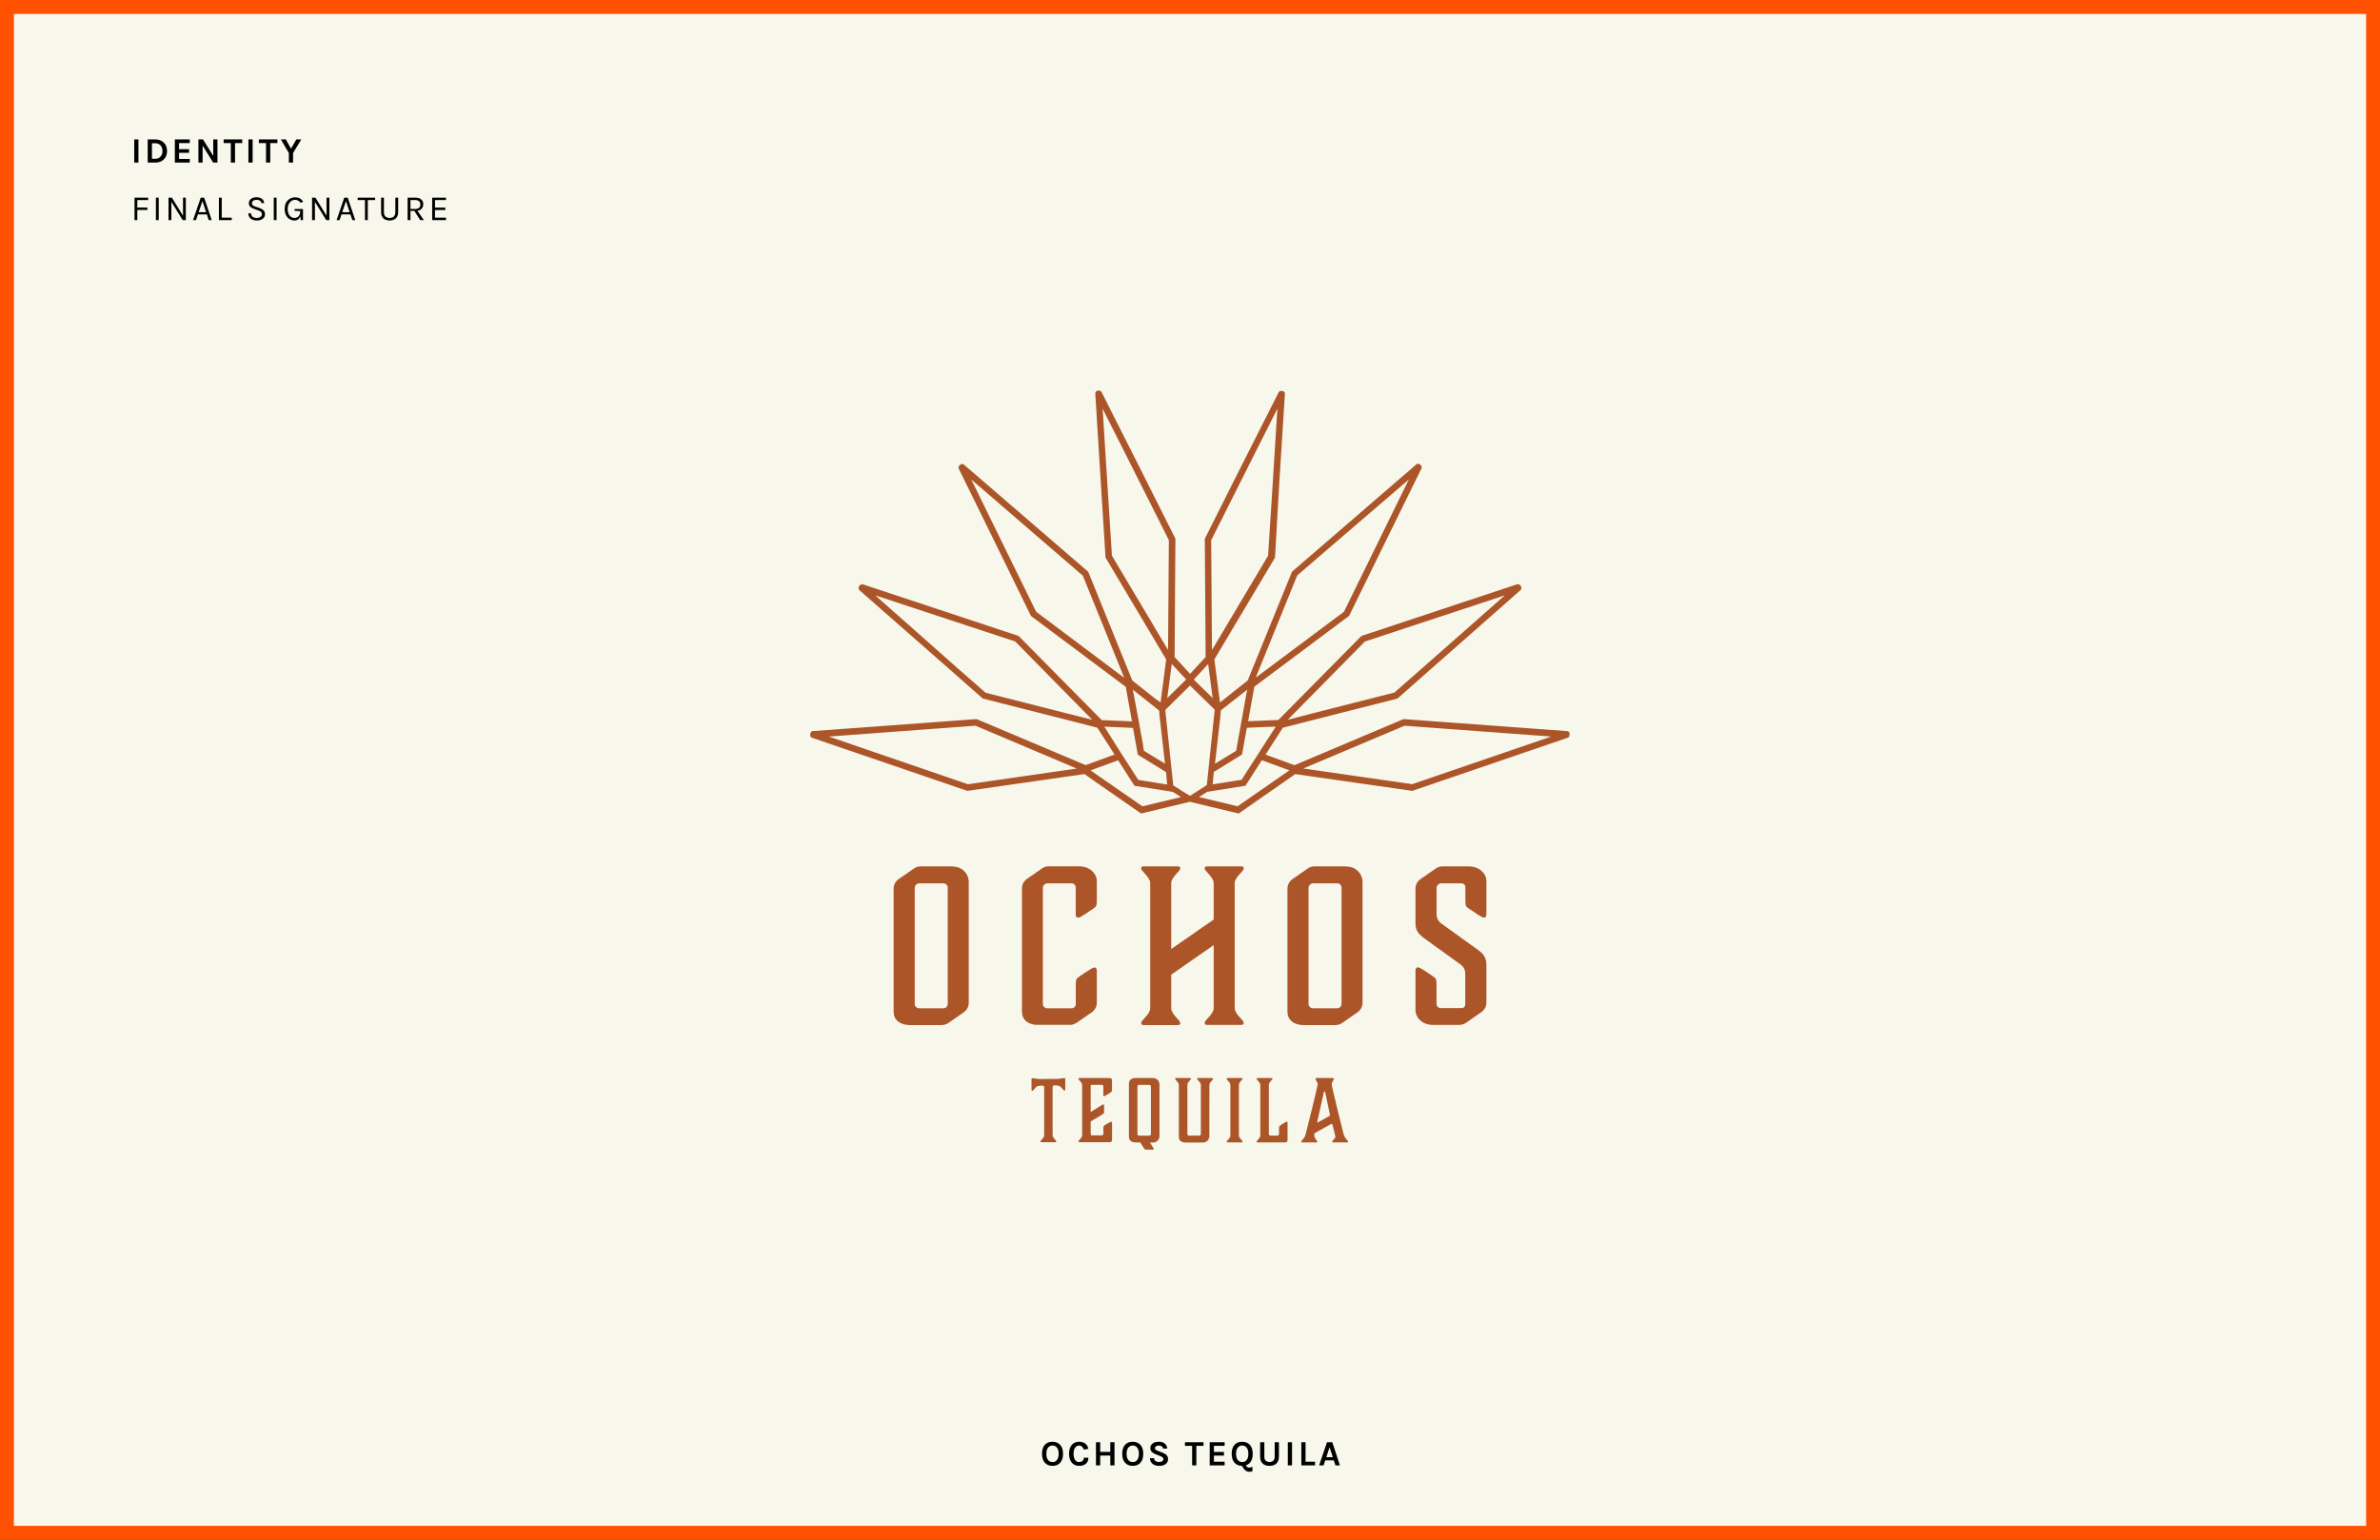 <svg width="2400" height="1553" viewBox="0 0 2400 1553" fill="none" xmlns="http://www.w3.org/2000/svg">
<rect x="0" y="0" width="2400" height="1553" fill="#333333" stroke="none"/>
<rect x="2393" y="1546" width="2386" height="1539" transform="rotate(-180 2393 1546)" fill="#F7F7EC"/>
<path d="M135.348 140.636H139.596V164H135.348V140.636ZM156.542 140.636C160.094 140.636 162.962 141.692 165.146 143.804C167.354 145.916 168.458 148.76 168.458 152.336C168.458 155.888 167.354 158.72 165.146 160.832C162.962 162.944 160.094 164 156.542 164H148.946V140.636H156.542ZM153.23 160.148H156.542C158.75 160.148 160.538 159.404 161.906 157.916C163.202 156.476 163.85 154.616 163.85 152.336C163.85 150.008 163.202 148.124 161.906 146.684C160.562 145.22 158.774 144.488 156.542 144.488H153.23V160.148ZM176.325 140.636H191.373V144.308H180.573V150.464H190.689V154.136H180.573V160.292H191.373V164H176.325V140.636ZM204.727 140.636L215.023 157.196V140.636H219.271V164H214.951L204.331 146.864V164H200.083V140.636H204.727ZM225.528 140.636H244.248V144.308H237.012V164H232.764V144.308H225.528V140.636ZM250.52 140.636H254.768V164H250.52V140.636ZM261.021 140.636H279.741V144.308H272.505V164H268.257V144.308H261.021V140.636ZM288.282 140.636L293.43 149.96L298.83 140.636H303.834L295.518 154.352V164H291.27V154.352L283.242 140.636H288.282Z" fill="black"/>
<path d="M1061.37 1454.17C1062.93 1454.17 1064.35 1454.43 1065.65 1454.96C1066.95 1455.46 1068.06 1456.22 1069 1457.23C1070.97 1459.34 1071.95 1462.36 1071.95 1466.3C1071.95 1470.26 1070.97 1473.32 1069 1475.48C1067.13 1477.5 1064.57 1478.5 1061.33 1478.5C1058.11 1478.5 1055.57 1477.47 1053.7 1475.41C1051.73 1473.27 1050.75 1470.24 1050.75 1466.3C1050.75 1462.32 1051.73 1459.27 1053.7 1457.16C1055.55 1455.16 1058.1 1454.17 1061.37 1454.17ZM1067.56 1466.37C1067.56 1463.68 1066.99 1461.62 1065.87 1460.18C1064.76 1458.72 1063.26 1457.98 1061.37 1457.98C1059.47 1457.98 1057.96 1458.72 1056.83 1460.18C1055.7 1461.62 1055.14 1463.68 1055.14 1466.37C1055.14 1469.04 1055.7 1471.09 1056.83 1472.53C1057.96 1473.94 1059.47 1474.65 1061.37 1474.65C1063.26 1474.65 1064.76 1473.94 1065.87 1472.53C1066.99 1471.09 1067.56 1469.04 1067.56 1466.37ZM1088.06 1454.17C1089.5 1454.17 1090.75 1454.35 1091.81 1454.71C1092.86 1455.04 1093.78 1455.52 1094.54 1456.15C1096.06 1457.37 1097.04 1459.09 1097.5 1461.3L1092.96 1462.12C1092.58 1460.9 1091.98 1459.92 1091.16 1459.17C1090.37 1458.4 1089.37 1458.02 1088.17 1458.02C1086.54 1458.02 1085.22 1458.7 1084.21 1460.07C1083.13 1461.56 1082.59 1463.62 1082.59 1466.26C1082.59 1468.88 1083.07 1470.93 1084.03 1472.42C1084.99 1473.88 1086.3 1474.62 1087.96 1474.62C1089.61 1474.62 1090.86 1474.22 1091.7 1473.43C1092.54 1472.61 1092.96 1471.57 1092.96 1470.3H1097.53C1097.53 1472.91 1096.69 1474.94 1095.01 1476.38C1093.36 1477.8 1091.08 1478.5 1088.17 1478.5C1085.08 1478.5 1082.62 1477.42 1080.79 1475.26C1078.94 1473.06 1078.02 1470.06 1078.02 1466.26C1078.02 1462.42 1078.97 1459.42 1080.86 1457.26C1082.69 1455.2 1085.09 1454.17 1088.06 1454.17ZM1109.44 1454.64V1464.39H1119.63V1454.64H1123.88V1478H1119.63V1468.1H1109.44V1478H1105.19V1454.64H1109.44ZM1142.27 1454.17C1143.83 1454.17 1145.26 1454.43 1146.56 1454.96C1147.85 1455.46 1148.97 1456.22 1149.91 1457.23C1151.87 1459.34 1152.86 1462.36 1152.86 1466.3C1152.86 1470.26 1151.87 1473.32 1149.91 1475.48C1148.03 1477.5 1145.48 1478.5 1142.24 1478.5C1139.02 1478.5 1136.48 1477.47 1134.61 1475.41C1132.64 1473.27 1131.65 1470.24 1131.65 1466.3C1131.65 1462.32 1132.64 1459.27 1134.61 1457.16C1136.45 1455.16 1139.01 1454.17 1142.27 1454.17ZM1148.47 1466.37C1148.47 1463.68 1147.9 1461.62 1146.77 1460.18C1145.67 1458.72 1144.17 1457.98 1142.27 1457.98C1140.38 1457.98 1138.87 1458.72 1137.74 1460.18C1136.61 1461.62 1136.05 1463.68 1136.05 1466.37C1136.05 1469.04 1136.61 1471.09 1137.74 1472.53C1138.87 1473.94 1140.38 1474.65 1142.27 1474.65C1144.17 1474.65 1145.67 1473.94 1146.77 1472.53C1147.9 1471.09 1148.47 1469.04 1148.47 1466.37ZM1172.86 1461.08C1172.48 1459.04 1171.04 1458.02 1168.54 1458.02C1167.32 1458.02 1166.36 1458.27 1165.66 1458.78C1164.99 1459.26 1164.65 1459.84 1164.65 1460.54C1164.65 1461.24 1164.87 1461.79 1165.3 1462.2C1165.76 1462.58 1166.45 1462.94 1167.39 1463.28L1172.46 1465.26C1174.19 1465.93 1175.52 1466.78 1176.46 1467.81C1177.4 1468.82 1177.86 1470.09 1177.86 1471.63C1177.86 1473.74 1177.07 1475.42 1175.49 1476.67C1173.9 1477.89 1171.65 1478.5 1168.72 1478.5C1166.13 1478.5 1164.03 1477.87 1162.42 1476.6C1160.62 1475.2 1159.67 1473.24 1159.58 1470.69H1163.79C1163.79 1472.61 1164.78 1473.82 1166.78 1474.33C1167.38 1474.5 1168.17 1474.58 1169.15 1474.58C1170.14 1474.58 1171.05 1474.34 1171.89 1473.86C1172.73 1473.36 1173.15 1472.7 1173.15 1471.88C1173.15 1471.04 1172.92 1470.4 1172.46 1469.97C1172.01 1469.52 1171.26 1469.1 1170.23 1468.71L1165.59 1466.88C1163.79 1466.18 1162.41 1465.36 1161.45 1464.43C1160.49 1463.49 1160.01 1462.2 1160.01 1460.54C1160.01 1458.6 1160.76 1457.06 1162.28 1455.93C1163.81 1454.76 1165.89 1454.17 1168.5 1454.17C1171.14 1454.17 1173.17 1454.78 1174.59 1456C1176.03 1457.2 1176.86 1458.9 1177.07 1461.08H1172.86ZM1194.92 1454.64H1213.64V1458.31H1206.4V1478H1202.15V1458.31H1194.92V1454.64ZM1219.87 1454.64H1234.92V1458.31H1224.12V1464.46H1234.24V1468.14H1224.12V1474.29H1234.92V1478H1219.87V1454.64ZM1262.96 1483.83C1261.98 1484.26 1260.91 1484.48 1259.76 1484.48C1257.43 1484.48 1255.46 1483.27 1253.85 1480.84L1252.31 1478.5C1249.21 1478.46 1246.74 1477.4 1244.89 1475.34C1242.99 1473.15 1242.05 1470.14 1242.05 1466.3C1242.05 1462.32 1243.03 1459.27 1245 1457.16C1246.85 1455.16 1249.39 1454.17 1252.63 1454.17C1255.85 1454.17 1258.4 1455.19 1260.3 1457.23C1262.27 1459.34 1263.25 1462.36 1263.25 1466.3C1263.25 1469.54 1262.63 1472.13 1261.38 1474.08C1260.13 1476 1258.45 1477.29 1256.34 1477.96L1256.91 1478.86C1257.49 1479.75 1258.34 1480.22 1259.47 1480.27C1260.5 1480.27 1261.67 1479.99 1262.96 1479.44V1483.83ZM1258.86 1466.37C1258.86 1463.68 1258.29 1461.62 1257.17 1460.18C1256.06 1458.72 1254.56 1457.98 1252.67 1457.98C1250.77 1457.98 1249.26 1458.72 1248.13 1460.18C1247 1461.62 1246.44 1463.68 1246.44 1466.37C1246.44 1469.04 1247 1471.09 1248.13 1472.53C1249.26 1473.94 1250.77 1474.65 1252.67 1474.65C1254.56 1474.65 1256.06 1473.94 1257.17 1472.53C1258.29 1471.09 1258.86 1469.04 1258.86 1466.37ZM1274.97 1454.64V1469.18C1274.97 1471.1 1275.45 1472.48 1276.41 1473.32C1277.39 1474.16 1278.65 1474.58 1280.19 1474.58C1281.72 1474.58 1282.97 1474.16 1283.93 1473.32C1284.92 1472.48 1285.41 1471.1 1285.41 1469.18V1454.64H1289.66V1469.18C1289.66 1472.16 1288.83 1474.46 1287.17 1476.09C1285.52 1477.7 1283.19 1478.5 1280.19 1478.5C1277.19 1478.5 1274.86 1477.7 1273.2 1476.09C1271.55 1474.46 1270.72 1472.16 1270.72 1469.18V1454.64H1274.97ZM1298.64 1454.64H1302.88V1478H1298.64V1454.64ZM1316.52 1474.29H1326.13V1478H1312.27V1454.64H1316.52V1474.29ZM1338.16 1454.64H1343.49L1351.15 1478H1346.65L1345.03 1472.96H1336.36L1334.7 1478H1330.2L1338.16 1454.64ZM1337.44 1469.76H1343.99L1340.75 1459.71L1337.44 1469.76Z" fill="black"/>
<path d="M961.695 874.046C960.967 873.926 960.23 873.858 959.492 873.843H928.479C926.055 873.817 923.685 874.552 921.7 875.944L906.177 886.688C904.62 887.774 903.348 889.218 902.469 890.9C901.59 892.582 901.129 894.451 901.126 896.348V1020.33C901.126 1028.57 907.092 1033.31 916.175 1033.89C916.684 1033.89 917.158 1033.89 917.667 1033.89H949.561C951.983 1033.9 954.35 1033.17 956.34 1031.79L971.83 1021.04C973.391 1019.96 974.666 1018.52 975.545 1016.84C976.425 1015.15 976.883 1013.28 976.88 1011.38V888.451C976.557 884.605 974.832 881.012 972.032 878.356C969.232 875.699 965.553 874.166 961.695 874.046ZM955.696 1012.47C955.743 1013.59 955.346 1014.69 954.592 1015.53C953.838 1016.37 952.787 1016.87 951.663 1016.94H926.852C926.266 1016.94 925.686 1016.83 925.145 1016.6C924.604 1016.38 924.113 1016.05 923.7 1015.63C923.288 1015.22 922.961 1014.72 922.74 1014.18C922.519 1013.64 922.408 1013.06 922.412 1012.47V895.636C922.408 895.024 922.524 894.416 922.756 893.849C922.987 893.282 923.328 892.766 923.76 892.331C924.192 891.896 924.705 891.551 925.271 891.316C925.836 891.08 926.443 890.959 927.055 890.959H951.663C952.784 891.02 953.835 891.521 954.59 892.352C955.345 893.183 955.742 894.278 955.696 895.399V1012.64V1012.47Z" fill="#AC5529"/>
<path d="M1358.8 874.046C1358.08 873.926 1357.36 873.858 1356.63 873.843H1325.58C1323.16 873.817 1320.79 874.552 1318.8 875.944L1303.31 886.688C1301.75 887.767 1300.48 889.211 1299.6 890.894C1298.72 892.577 1298.26 894.449 1298.26 896.348V1020.33C1298.26 1028.57 1304.2 1033.31 1313.28 1033.89C1313.79 1033.89 1314.26 1033.89 1314.77 1033.89H1346.67C1349.09 1033.9 1351.45 1033.16 1353.44 1031.79L1368.93 1021.01C1370.5 1019.93 1371.78 1018.49 1372.66 1016.81C1373.54 1015.12 1373.99 1013.25 1373.98 1011.35V888.451C1373.66 884.605 1371.94 881.012 1369.14 878.356C1366.34 875.699 1362.66 874.166 1358.8 874.046ZM1352.8 1012.47C1352.85 1013.59 1352.45 1014.69 1351.7 1015.53C1350.94 1016.37 1349.89 1016.87 1348.77 1016.94H1323.96C1322.78 1016.93 1321.65 1016.46 1320.81 1015.62C1319.98 1014.78 1319.52 1013.65 1319.52 1012.47V895.636C1319.52 894.396 1320.01 893.206 1320.89 892.329C1321.76 891.452 1322.95 890.959 1324.19 890.959H1348.77C1349.89 891.02 1350.94 891.521 1351.69 892.352C1352.45 893.183 1352.85 894.278 1352.8 895.399V1012.64V1012.47Z" fill="#AC5529"/>
<path d="M1087.58 925.564C1089.71 925.564 1103.92 915.396 1103.92 915.396C1105.41 914.311 1106.02 912.854 1106.02 909.227V888.45C1106.01 887.618 1105.92 886.79 1105.75 885.976C1105.75 885.603 1105.51 885.196 1105.37 884.789C1105.24 884.383 1105.14 883.976 1104.97 883.569C1104.8 883.163 1104.39 882.451 1104.05 881.908C1103.94 881.698 1103.81 881.494 1103.68 881.298C1103.24 880.632 1102.74 880.008 1102.19 879.434L1101.98 879.197C1101.34 878.527 1100.63 877.914 1099.88 877.367C1097.24 875.424 1094.1 874.251 1090.83 873.977C1090.11 873.858 1089.39 873.79 1088.66 873.774H1057.65C1055.23 873.748 1052.86 874.483 1050.87 875.875L1035.38 886.62C1033.85 887.728 1032.6 889.192 1031.76 890.886C1030.91 892.581 1030.49 894.455 1030.53 896.347V1020.33C1030.54 1021.33 1030.63 1022.33 1030.81 1023.31C1030.81 1023.72 1031.08 1024.09 1031.18 1024.5C1031.3 1024.99 1031.46 1025.46 1031.65 1025.92C1031.87 1026.43 1032.14 1026.91 1032.47 1027.35C1032.62 1027.63 1032.79 1027.9 1032.97 1028.16C1033.37 1028.69 1033.81 1029.17 1034.3 1029.62L1034.7 1030.03C1035.29 1030.54 1035.94 1030.99 1036.64 1031.35C1036.7 1031.42 1036.78 1031.48 1036.87 1031.52C1037.65 1031.96 1038.47 1032.32 1039.31 1032.6C1040.31 1032.95 1041.33 1033.22 1042.36 1033.42C1043.14 1033.42 1043.99 1033.62 1044.8 1033.69H1045.48C1045.96 1033.69 1046.43 1033.69 1046.94 1033.69H1078.83C1081.25 1033.7 1083.62 1032.96 1085.61 1031.59L1100.97 1021.04C1102.53 1019.97 1103.81 1018.52 1104.69 1016.84C1105.57 1015.16 1106.03 1013.28 1106.02 1011.38V978.812C1106.02 976.88 1105.17 975.829 1103.27 975.829C1101.37 975.829 1086.93 985.997 1086.93 985.997C1085.48 987.082 1084.83 988.539 1084.83 992.166V1012.5C1084.88 1013.63 1084.48 1014.73 1083.73 1015.56C1082.98 1016.4 1081.92 1016.91 1080.8 1016.98H1055.99C1054.87 1016.96 1053.8 1016.52 1052.98 1015.75C1052.17 1014.98 1051.68 1013.93 1051.62 1012.81C1051.62 1012.64 1051.62 1012.5 1051.62 1012.3V895.636C1051.62 894.395 1052.11 893.205 1052.99 892.328C1053.86 891.451 1055.05 890.958 1056.29 890.958H1080.87C1081.93 891.052 1082.93 891.543 1083.65 892.334C1084.37 893.125 1084.77 894.158 1084.76 895.229V922.751C1084.76 924.513 1085.68 925.564 1087.58 925.564Z" fill="#AC5529"/>
<path d="M1245.08 938.546V890.789C1245.08 884.654 1254.2 878.723 1254.2 875.943C1254.2 874.486 1253.35 873.842 1251.9 873.842H1217.12C1215.63 873.842 1214.78 874.486 1214.78 875.943C1214.78 878.723 1223.9 884.654 1223.9 890.789V927.462L1181.06 957.188V890.789C1181.06 884.654 1190.18 878.723 1190.18 875.943C1190.18 874.486 1189.33 873.842 1187.87 873.842H1153.1C1151.6 873.842 1150.76 874.486 1150.76 875.943C1150.76 878.723 1159.87 884.654 1159.87 890.789V1016.94C1159.87 1023.08 1150.76 1029.01 1150.76 1031.75C1150.76 1033.25 1151.6 1033.89 1153.1 1033.89H1187.87C1189.33 1033.89 1190.18 1033.25 1190.18 1031.75C1190.18 1029.01 1181.06 1023.08 1181.06 1016.94V1001.86V983.049L1223.9 953.256V953.968V981.795C1223.9 981.795 1223.9 981.795 1223.9 982.032V1016.81C1223.9 1022.94 1214.78 1028.87 1214.78 1031.62C1214.78 1033.11 1215.63 1033.75 1217.12 1033.75H1251.9C1253.35 1033.75 1254.2 1033.11 1254.2 1031.62C1254.2 1028.87 1245.08 1022.94 1245.08 1016.81V938.546Z" fill="#AC5529"/>
<path d="M1479.8 915.397L1481.94 916.888C1485.97 919.701 1494.55 925.565 1496.14 925.565C1497.73 925.565 1498.88 924.514 1498.88 922.582V888.451C1498.88 887.63 1498.79 886.813 1498.61 886.011C1498.61 885.604 1498.38 885.197 1498.24 884.79C1498.1 884.384 1498 883.977 1497.83 883.57C1497.56 882.999 1497.26 882.444 1496.92 881.909L1496.55 881.299C1496.1 880.641 1495.6 880.018 1495.05 879.435L1494.85 879.198C1491.87 876.204 1487.91 874.376 1483.7 874.046C1482.98 873.926 1482.26 873.858 1481.53 873.843H1454.72C1452.3 873.815 1449.92 874.55 1447.94 875.944L1432.42 886.689C1430.85 887.768 1429.58 889.211 1428.7 890.894C1427.82 892.577 1427.36 894.449 1427.37 896.348V931.293C1427.37 939.123 1431.16 942.716 1437.33 947.19L1444.31 952.24L1448.55 955.29L1472.28 972.407C1473.92 973.44 1475.27 974.877 1476.19 976.58C1477.12 978.283 1477.59 980.196 1477.56 982.134V1012.47C1477.56 1012.47 1477.56 1012.67 1477.56 1012.77C1477.56 1015.15 1476.45 1016.44 1474.38 1016.77C1474.12 1016.79 1473.86 1016.79 1473.6 1016.77H1452.62C1451.49 1016.7 1450.44 1016.2 1449.69 1015.36C1448.93 1014.52 1448.54 1013.43 1448.58 1012.3V991.964C1448.58 988.337 1447.94 986.88 1446.48 985.795L1444.35 984.304C1440.31 981.491 1431.74 975.627 1430.15 975.627C1428.55 975.627 1427.4 976.677 1427.4 978.609V1019.08C1427.4 1025.86 1433.74 1033.72 1444.79 1033.72H1471.57C1473.99 1033.73 1476.35 1033 1478.34 1031.62L1493.83 1020.84C1495.4 1019.76 1496.68 1018.32 1497.56 1016.64C1498.44 1014.95 1498.89 1013.08 1498.88 1011.18V973.593C1498.88 965.73 1496.14 962.137 1489.56 957.46L1481.94 952.003L1477.7 948.952L1454.18 932.005C1452.42 930.928 1450.98 929.403 1450.01 927.586C1449.04 925.769 1448.57 923.726 1448.65 921.667V895.637C1448.65 894.396 1449.15 893.206 1450.02 892.329C1450.9 891.452 1452.09 890.959 1453.33 890.959H1473.67C1474.23 890.951 1474.8 891.063 1475.32 891.289C1475.84 891.515 1476.3 891.849 1476.69 892.269C1477.07 892.689 1477.35 893.185 1477.53 893.725C1477.7 894.265 1477.76 894.835 1477.7 895.399V909.194C1477.7 912.855 1478.34 914.312 1479.8 915.397Z" fill="#AC5529"/>
<path d="M1066.02 1088.19C1068.5 1088.19 1072.22 1087.31 1073.34 1087.31C1073.92 1087.31 1074.19 1087.65 1074.19 1088.26V1099C1074.19 1099.61 1073.92 1099.95 1073.34 1099.95C1072.77 1099.95 1072.22 1099.17 1069.95 1096.56C1068.56 1094.9 1066.56 1094.73 1062.9 1094.73C1062.52 1094.73 1062.15 1094.88 1061.87 1095.16C1061.6 1095.43 1061.45 1095.8 1061.45 1096.19V1145.16C1061.45 1147.67 1065.14 1150.08 1065.14 1151.2C1065.14 1151.81 1064.8 1152.05 1064.19 1152.05H1050.19C1049.58 1152.05 1049.24 1151.81 1049.24 1151.2C1049.24 1150.08 1052.94 1147.81 1052.94 1145.16V1096.42C1052.94 1096.23 1052.9 1096.04 1052.83 1095.87C1052.75 1095.69 1052.65 1095.53 1052.51 1095.39C1052.38 1095.26 1052.22 1095.15 1052.04 1095.08C1051.86 1095.01 1051.67 1094.97 1051.48 1094.97C1048.09 1094.97 1045.79 1095.14 1044.43 1096.8C1042.26 1099.27 1041.75 1100.19 1041.04 1100.19C1040.33 1100.19 1040.19 1099.85 1040.19 1099.24V1088.39C1040.19 1087.78 1040.43 1087.44 1041.04 1087.44C1042.16 1087.44 1045.85 1088.32 1048.36 1088.32L1066.02 1088.19Z" fill="#AC5529"/>
<path d="M1112.66 1095.92C1112.68 1095.71 1112.66 1095.5 1112.59 1095.3C1112.53 1095.1 1112.43 1094.91 1112.29 1094.75C1112.16 1094.59 1111.99 1094.46 1111.8 1094.36C1111.62 1094.26 1111.41 1094.21 1111.2 1094.19H1101.03C1100.25 1094.19 1099.85 1094.63 1099.85 1095.58V1121.57L1110.76 1114.8C1111.29 1114.39 1111.9 1114.1 1112.56 1113.95C1113.1 1113.95 1113.34 1114.46 1113.34 1115.07V1121.85C1113.34 1122.86 1112.76 1123.3 1111.54 1124.08L1099.85 1131.13V1143.78C1099.83 1143.95 1099.85 1144.13 1099.9 1144.31C1099.96 1144.48 1100.05 1144.63 1100.17 1144.76C1100.3 1144.9 1100.45 1145 1100.61 1145.07C1100.78 1145.14 1100.96 1145.17 1101.14 1145.17H1111.03C1111.49 1145.14 1111.91 1144.94 1112.21 1144.6C1112.52 1144.26 1112.68 1143.82 1112.66 1143.37V1137.67C1112.66 1136.22 1112.93 1135.61 1113.51 1135.2C1115.65 1133.76 1117.92 1132.52 1120.29 1131.47C1121.07 1131.47 1121.4 1131.91 1121.4 1132.69V1149.64C1121.4 1151.2 1120.62 1152.05 1118.83 1152.05H1088.49C1087.88 1152.05 1087.54 1151.81 1087.54 1151.2C1087.54 1150.08 1091.24 1147.81 1091.24 1145.17V1094.19C1091.24 1091.71 1087.54 1089.31 1087.54 1088.19C1087.54 1087.07 1087.88 1087.31 1088.49 1087.31H1118.66C1120.56 1087.31 1121.34 1088.19 1121.34 1089.38V1099C1121.34 1100.46 1121.07 1101.07 1120.46 1101.51C1118.32 1103.09 1116.05 1104.47 1113.68 1105.64C1112.9 1105.64 1112.56 1105.2 1112.56 1104.42L1112.66 1095.92Z" fill="#AC5529"/>
<path d="M1149.84 1152.28H1145.2C1141.13 1152.28 1138.42 1150.32 1138.42 1146.79V1092.83C1138.42 1089.44 1141.06 1087.31 1145.2 1087.31H1162.15C1163.87 1087.17 1165.58 1087.72 1166.9 1088.83C1168.22 1089.95 1169.05 1091.55 1169.2 1093.27V1146.45C1169.04 1148.17 1168.21 1149.76 1166.89 1150.87C1165.57 1151.98 1163.87 1152.53 1162.15 1152.38H1159.64L1162.38 1156.79C1162.86 1157.37 1163.22 1158.04 1163.43 1158.76C1163.43 1159.27 1162.92 1159.54 1162.31 1159.54H1155.54C1154.49 1159.54 1154.08 1158.93 1153.3 1157.74L1149.84 1152.28ZM1158.96 1094.19H1148.79C1147.5 1094.19 1146.99 1094.8 1146.99 1096.09V1143.54C1146.99 1144.83 1147.5 1145.44 1148.79 1145.44H1158.96C1159.41 1145.41 1159.84 1145.21 1160.14 1144.87C1160.44 1144.53 1160.6 1144.09 1160.59 1143.64V1096.19C1160.62 1095.95 1160.6 1095.7 1160.54 1095.47C1160.47 1095.24 1160.36 1095.02 1160.21 1094.83C1160.05 1094.65 1159.87 1094.49 1159.65 1094.38C1159.44 1094.27 1159.2 1094.2 1158.96 1094.19Z" fill="#AC5529"/>
<path d="M1219.53 1146.45C1219.37 1148.17 1218.55 1149.76 1217.22 1150.87C1215.9 1151.98 1214.2 1152.53 1212.48 1152.38H1195.53C1191.5 1152.38 1188.75 1150.42 1188.75 1146.89V1094.19C1188.75 1091.71 1185.06 1089.31 1185.06 1088.19C1185.06 1087.07 1185.4 1087.31 1186.01 1087.31H1200.11C1200.72 1087.31 1201.06 1087.58 1201.06 1088.19C1201.06 1088.8 1197.36 1091.58 1197.36 1094.19V1143.5C1197.36 1144.79 1197.87 1145.4 1199.16 1145.4H1209.33C1209.78 1145.38 1210.2 1145.17 1210.51 1144.84C1210.81 1144.5 1210.97 1144.06 1210.95 1143.61V1094.19C1210.95 1091.71 1207.26 1089.31 1207.26 1088.19C1207.26 1087.07 1207.6 1087.31 1208.21 1087.31H1222.34C1222.46 1087.29 1222.59 1087.3 1222.7 1087.34C1222.82 1087.38 1222.92 1087.44 1223.01 1087.53C1223.1 1087.61 1223.17 1087.72 1223.21 1087.83C1223.25 1087.95 1223.27 1088.07 1223.26 1088.19C1223.26 1089.31 1219.56 1091.58 1219.56 1094.19L1219.53 1146.45Z" fill="#AC5529"/>
<path d="M1249.32 1145.4C1249.32 1147.91 1253.01 1150.32 1253.01 1151.44C1253.01 1152.05 1252.68 1152.28 1252.07 1152.28H1237.97C1237.36 1152.28 1237.02 1152.05 1237.02 1151.44C1237.02 1150.32 1240.71 1148.05 1240.71 1145.4V1094.19C1240.71 1091.71 1237.02 1089.31 1237.02 1088.19C1237.02 1087.07 1237.36 1087.31 1237.97 1087.31H1252.07C1252.68 1087.31 1253.01 1087.58 1253.01 1088.19C1253.01 1088.8 1249.32 1091.58 1249.32 1094.19V1145.4Z" fill="#AC5529"/>
<path d="M1288.13 1145.4C1288.58 1145.38 1289.01 1145.17 1289.31 1144.84C1289.61 1144.5 1289.77 1144.06 1289.76 1143.61V1137.91C1289.76 1136.45 1290.03 1135.84 1290.64 1135.44C1292.72 1133.87 1294.93 1132.49 1297.25 1131.3C1298.03 1131.3 1298.37 1131.71 1298.37 1132.49V1149.84C1298.37 1151.4 1297.59 1152.25 1295.79 1152.25H1268.17C1267.56 1152.25 1267.22 1152.01 1267.22 1151.4C1267.22 1150.28 1270.91 1148.01 1270.91 1145.37V1094.19C1270.91 1091.71 1267.22 1089.31 1267.22 1088.19C1267.22 1087.07 1267.56 1087.31 1268.17 1087.31H1282.27C1282.88 1087.31 1283.21 1087.58 1283.21 1088.19C1283.21 1088.8 1279.52 1091.58 1279.52 1094.19V1143.5C1279.52 1144.79 1280.03 1145.4 1281.32 1145.4H1288.13Z" fill="#AC5529"/>
<path d="M1343.89 1087.31C1344.83 1087.31 1345.11 1087.58 1345.11 1088.19C1345.11 1088.8 1342.87 1092.05 1342.87 1093.68C1342.87 1095.92 1354.29 1141.71 1354.83 1143.67C1355.95 1148.08 1359.48 1150.66 1359.48 1151.44C1359.48 1152.21 1359.14 1152.28 1358.19 1152.28H1344.63C1343.92 1152.28 1343.24 1152.11 1343.24 1151.44C1343.24 1150.76 1346.63 1148.05 1346.63 1146.79C1346.63 1145.54 1343.89 1135.44 1343.65 1134.39C1343.65 1133.88 1343.28 1133.71 1342.87 1133.71C1342.26 1133.79 1341.67 1134 1341.14 1134.32L1326.5 1142.49C1325.72 1142.89 1325.31 1143.16 1325.31 1143.84V1145.23C1325.31 1147.91 1328.5 1151.1 1328.5 1151.44C1328.5 1151.77 1328.23 1152.28 1327.28 1152.28H1313.08C1312.47 1152.28 1312.13 1152.05 1312.13 1151.44C1312.13 1150.83 1315.52 1147.81 1316.26 1145.33C1317.01 1142.86 1328.8 1095.31 1328.8 1093.68C1328.8 1092.05 1326.57 1088.87 1326.57 1088.19C1326.57 1087.51 1326.8 1087.31 1327.75 1087.31H1343.89ZM1336.33 1101.51C1336.33 1101.51 1336.16 1100.9 1335.62 1100.9C1335.07 1100.9 1335.04 1101.51 1335.04 1101.51L1328.26 1131.64C1328.26 1131.91 1328.26 1132.08 1328.53 1132.08H1328.97C1331.38 1130.69 1338.6 1126.83 1340.67 1125.54C1341 1125.27 1341.17 1125.1 1341.17 1124.76C1341.13 1124.46 1341.08 1124.17 1341 1123.88L1336.33 1101.51Z" fill="#AC5529"/>
<path d="M1580.47 737.418L1415.3 725.284L1305.38 771.787L1276.2 761.11L1293.62 733.995L1326.46 725.623L1409.17 704.609L1437.4 679.696L1533.32 595.198C1533.59 594.973 1533.8 594.681 1533.93 594.351C1534.12 593.81 1534.19 593.233 1534.13 592.662C1534.07 592.091 1533.89 591.541 1533.59 591.051C1533.29 590.561 1532.88 590.143 1532.4 589.829C1531.92 589.514 1531.38 589.311 1530.81 589.233C1530.58 589.201 1530.34 589.201 1530.1 589.233L1372.87 641.43L1289.11 726.165L1275.55 726.742L1258.61 727.453L1264.88 692.61L1360.46 621.127L1396.15 548.357L1433.43 472.468C1433.56 472.19 1433.64 471.892 1433.67 471.586C1433.67 471.586 1433.67 471.586 1433.67 471.417C1433.7 471.238 1433.7 471.054 1433.67 470.875C1433.45 470.018 1432.95 469.256 1432.26 468.701C1431.58 468.146 1430.73 467.827 1429.84 467.79C1429.27 467.797 1428.72 468 1428.28 468.366L1327.38 555.474L1302.87 576.624L1258.17 686.34L1255.76 688.272L1233.9 705.592L1230.1 708.574V707.49L1224.71 666.207V664.885L1285.72 562.423L1290.13 485.517L1295.72 397.121C1295.71 396.548 1295.54 395.991 1295.21 395.52C1294.88 395.049 1294.43 394.686 1293.89 394.477L1293.42 394.274H1293.01H1292.77H1291.93C1291.42 394.252 1290.92 394.37 1290.48 394.615C1290.03 394.86 1289.67 395.223 1289.42 395.663L1248.85 475.857L1214.95 543.34L1215.77 662.682L1200.11 679.629L1184.48 662.682L1185.29 543.34L1151.4 475.857L1110.8 395.392C1110.55 394.952 1110.18 394.589 1109.74 394.344C1109.29 394.099 1108.79 393.981 1108.29 394.003H1107.44H1107.2H1106.8L1106.29 394.206C1105.76 394.416 1105.3 394.781 1104.98 395.252C1104.66 395.723 1104.49 396.28 1104.49 396.85L1109.98 485.517L1114.83 562.423L1175.84 664.885V666.207L1170.45 707.49V708.574L1166.11 705.592L1144.25 688.272L1141.81 686.34L1097.41 576.76L1072.9 555.61L971.965 468.57C971.541 468.204 971 467.999 970.44 467.994C969.551 468.028 968.697 468.346 968.001 468.901C967.306 469.456 966.807 470.219 966.576 471.078C966.559 471.258 966.559 471.44 966.576 471.62V471.79C966.574 472.095 966.644 472.397 966.779 472.671L1004.06 548.56L1039.62 621.263L1135.2 692.746L1141.5 727.589L1124.56 726.877L1111 726.301L1027.14 641.43L869.842 589.301C869.617 589.269 869.389 589.269 869.164 589.301C868.596 589.379 868.051 589.582 867.571 589.897C867.091 590.211 866.687 590.628 866.388 591.119C866.09 591.609 865.904 592.159 865.845 592.73C865.786 593.301 865.854 593.878 866.046 594.419C866.174 594.74 866.371 595.029 866.622 595.266L962.746 679.629L990.98 704.541L1073.72 725.555L1106.52 733.927L1123.95 761.042L1094.8 771.719L984.811 725.284L819.611 737.418C817.781 737.418 816.798 739.689 817.035 741.519C817.039 742.071 817.205 742.609 817.512 743.067C817.819 743.525 818.255 743.883 818.764 744.095L975.49 797.682L1093.61 780.735L1103.2 787.514L1150.66 820.527L1198.75 808.969L1199.84 808.664L1200.92 808.969L1249.05 820.527L1296.5 787.514L1306.09 780.735L1424.18 797.682L1580.91 744.095C1581.43 743.892 1581.87 743.537 1582.18 743.078C1582.5 742.619 1582.67 742.076 1582.67 741.519C1583.28 739.723 1582.33 737.554 1580.47 737.418ZM1564.27 742.909L1424.01 790.937L1314.26 775.108L1416.39 731.995L1564.27 742.909ZM1294.1 781.243L1247.97 813.239L1209.12 803.919L1217.22 798.699L1221.77 797.953L1255.66 792.564H1255.9L1272.44 766.804L1300.23 776.973L1294.1 781.243ZM1111.88 412.204L1145.44 478.738L1178.69 544.832L1177.87 655.564L1121.27 560.457L1116.46 484.703L1111.88 412.204ZM1169.5 723.725L1170.08 728.809L1170.82 735.385V735.723L1172.35 748.874L1173.06 754.975L1173.94 762.839L1174.79 770.262L1174.11 769.821L1153.47 757.212L1152.55 750.739L1149.6 734.435L1148.42 727.894L1142.38 695.661L1168.79 716.573L1169.09 719.081L1169.5 723.725ZM1195.4 684.577L1196.11 685.357L1180.85 700.372L1177.47 703.761L1177.16 704.032V703.558L1181.6 669.664L1195.4 684.577ZM1142.52 734.164L1145.91 753.009L1147.06 759.517L1147.37 761.178L1174.79 778.125L1175.77 778.701L1176.25 782.667V783.751L1176.65 787.141V787.446V788.158L1176.99 791.208H1176.65L1169.06 790.022L1147.88 786.632L1133.67 764.567L1130.05 758.941L1113.64 732.944L1124.42 733.385L1142.52 734.164ZM1099.75 777.007L1127.51 766.838L1144.05 792.598H1144.32L1178.21 797.987L1182.75 798.733L1190.89 803.952L1152.04 813.273L1105.88 781.277L1099.75 777.007ZM1195.87 800.258L1192.48 798.156L1183.46 792.327H1183.16L1175.53 720.742L1175.13 716.709V715.997L1175.8 715.387L1176.86 714.336L1200 691.458L1223.15 714.065L1224.24 715.116L1224.88 715.726V716.438L1224.44 720.471L1216.95 792.056H1216.65L1207.6 797.885L1204.21 799.987L1200.04 802.664L1195.87 800.258ZM1288.13 412.204L1283.59 484.703L1278.77 560.457L1222.17 655.632L1221.36 544.899L1254.57 478.806L1288.13 412.204ZM1230.92 718.946L1231.19 716.438L1257.63 695.661L1251.8 728.03L1250.61 734.571L1247.66 750.874L1246.51 757.28L1225.9 769.889L1225.19 770.329L1226.04 762.907L1226.95 755.043L1227.66 748.942L1229.15 735.791V735.452L1229.93 728.877L1230.51 723.793L1230.92 718.946ZM1286.44 732.944L1269.79 758.805L1266.2 764.432L1252 786.497L1230.78 789.886L1223.22 791.073H1222.88L1223.22 788.022V787.31V787.005L1223.6 783.616V782.531L1224.04 778.566L1225.02 777.989L1252.44 761.042L1252.74 759.382L1253.93 752.874L1257.32 734.029L1275.59 733.249L1286.44 732.944ZM1222.78 703.558V704.032L1222.48 703.761L1219.09 700.372L1203.84 685.492L1204.55 684.713L1218.31 669.698L1222.78 703.558ZM1517.46 600.486L1433.16 674.816L1406.05 698.542L1324.7 719.217L1298.57 725.996L1376.36 647.056L1517.46 600.486ZM1420.66 483.653L1390.42 545.306L1355.24 617.026L1266.78 683.12H1266.54V682.849L1308.09 580.454L1331.14 560.558L1420.66 483.653ZM979.456 483.653L1068.83 560.728L1091.92 580.624L1133.44 683.018V683.289H1133.17L1044.84 617.026L1009.66 545.306L979.456 483.653ZM1075.24 719.386L993.895 698.711L966.779 674.985L882.62 600.486L1023.76 647.022L1101.41 725.962L1075.24 719.386ZM1085.82 775.176L976.1 791.005L835.812 742.909L983.693 731.961L1085.82 775.176Z" fill="#AC5529"/>
<path d="M135.636 199.356H149.388V201.804H138.48V209.328H148.632V211.776H138.48V222H135.636V199.356ZM157.215 199.356H160.059V222H157.215V199.356ZM173.317 199.356L184.549 217.536V199.356H187.393V222H184.225L172.813 203.568V222H169.933V199.356H173.317ZM202.425 199.356H205.881L213.477 222H210.525L208.581 216.24H199.581L197.637 222H194.649L202.425 199.356ZM200.337 214.008H207.861L204.117 202.848L200.337 214.008ZM223.6 219.516H233.68V222H220.756V199.356H223.6V219.516ZM263.634 204.864C263.226 202.656 261.606 201.552 258.774 201.552C257.262 201.552 256.098 201.888 255.282 202.56C254.466 203.208 254.058 204 254.058 204.936C254.058 205.848 254.31 206.544 254.814 207.024C255.318 207.504 256.134 207.924 257.262 208.284L261.978 209.904C263.586 210.456 264.858 211.212 265.794 212.172C266.754 213.132 267.234 214.488 267.234 216.24C267.234 217.968 266.49 219.432 265.002 220.632C263.514 221.808 261.522 222.396 259.026 222.396C256.53 222.396 254.478 221.772 252.87 220.524C251.286 219.252 250.47 217.476 250.422 215.196H253.194C253.194 216.684 253.71 217.824 254.742 218.616C255.798 219.408 257.142 219.804 258.774 219.804C260.43 219.804 261.738 219.444 262.698 218.724C263.658 217.98 264.138 217.116 264.138 216.132C264.138 215.124 263.838 214.332 263.238 213.756C262.662 213.18 261.798 212.7 260.646 212.316L256.65 210.84C254.778 210.216 253.362 209.472 252.402 208.608C251.442 207.744 250.962 206.484 250.962 204.828C250.962 203.148 251.634 201.756 252.978 200.652C254.322 199.524 256.206 198.96 258.63 198.96C261.054 198.96 262.902 199.5 264.174 200.58C265.47 201.636 266.214 203.064 266.406 204.864H263.634ZM276.071 199.356H278.915V222H276.071V199.356ZM302.865 218.112C301.857 220.968 299.901 222.396 296.997 222.396C294.093 222.396 291.705 221.34 289.833 219.228C287.985 217.116 287.061 214.272 287.061 210.696C287.061 207.12 288.069 204.276 290.085 202.164C292.125 200.052 294.657 198.996 297.681 198.996C299.457 198.996 301.005 199.356 302.325 200.076C303.669 200.796 304.821 201.948 305.781 203.532L303.045 204.468C301.485 202.524 299.661 201.552 297.573 201.552C295.485 201.552 293.709 202.404 292.245 204.108C290.805 205.812 290.085 208.032 290.085 210.768C290.085 213.48 290.709 215.664 291.957 217.32C293.205 218.976 294.885 219.804 296.997 219.804C298.725 219.804 300.117 219.228 301.173 218.076C302.229 216.924 302.757 215.22 302.757 212.964V212.892L297.069 212.676V210.804H305.529V222H303.225L302.865 218.112ZM318.076 199.356L329.308 217.536V199.356H332.152V222H328.984L317.572 203.568V222H314.692V199.356H318.076ZM347.185 199.356H350.641L358.237 222H355.285L353.341 216.24H344.341L342.397 222H339.409L347.185 199.356ZM345.097 214.008H352.621L348.877 202.848L345.097 214.008ZM360.654 199.356H378.258V201.804H370.878V222H368.034V201.804H360.654V199.356ZM387.149 199.356V213.828C387.149 215.94 387.677 217.464 388.733 218.4C389.789 219.336 391.181 219.804 392.909 219.804C394.637 219.804 396.029 219.336 397.085 218.4C398.141 217.464 398.669 215.94 398.669 213.828V199.356H401.513V213.828C401.513 216.66 400.733 218.796 399.173 220.236C397.613 221.676 395.513 222.396 392.873 222.396C390.257 222.396 388.169 221.676 386.609 220.236C385.073 218.796 384.305 216.66 384.305 213.828V199.356H387.149ZM426.832 205.836C426.832 207.708 426.328 209.22 425.32 210.372C424.336 211.524 422.872 212.268 420.928 212.604L427.408 222H423.736L417.868 212.748H413.908V222H411.064V199.356H418.948C421.492 199.356 423.436 199.968 424.78 201.192C426.148 202.416 426.832 203.964 426.832 205.836ZM418.732 210.768C420.436 210.768 421.72 210.36 422.584 209.544C423.472 208.704 423.916 207.612 423.916 206.268C423.916 204.9 423.484 203.82 422.62 203.028C421.78 202.212 420.556 201.804 418.948 201.804H413.908V210.768H418.732ZM435.806 199.356H449.738V201.804H438.65V209.4H449.09V211.812H438.65V219.516H449.738V222H435.806V199.356Z" fill="black"/>
<rect x="2393" y="1546" width="2386" height="1539" transform="rotate(-180 2393 1546)" stroke="#FF5100" stroke-width="14"/>
</svg>
